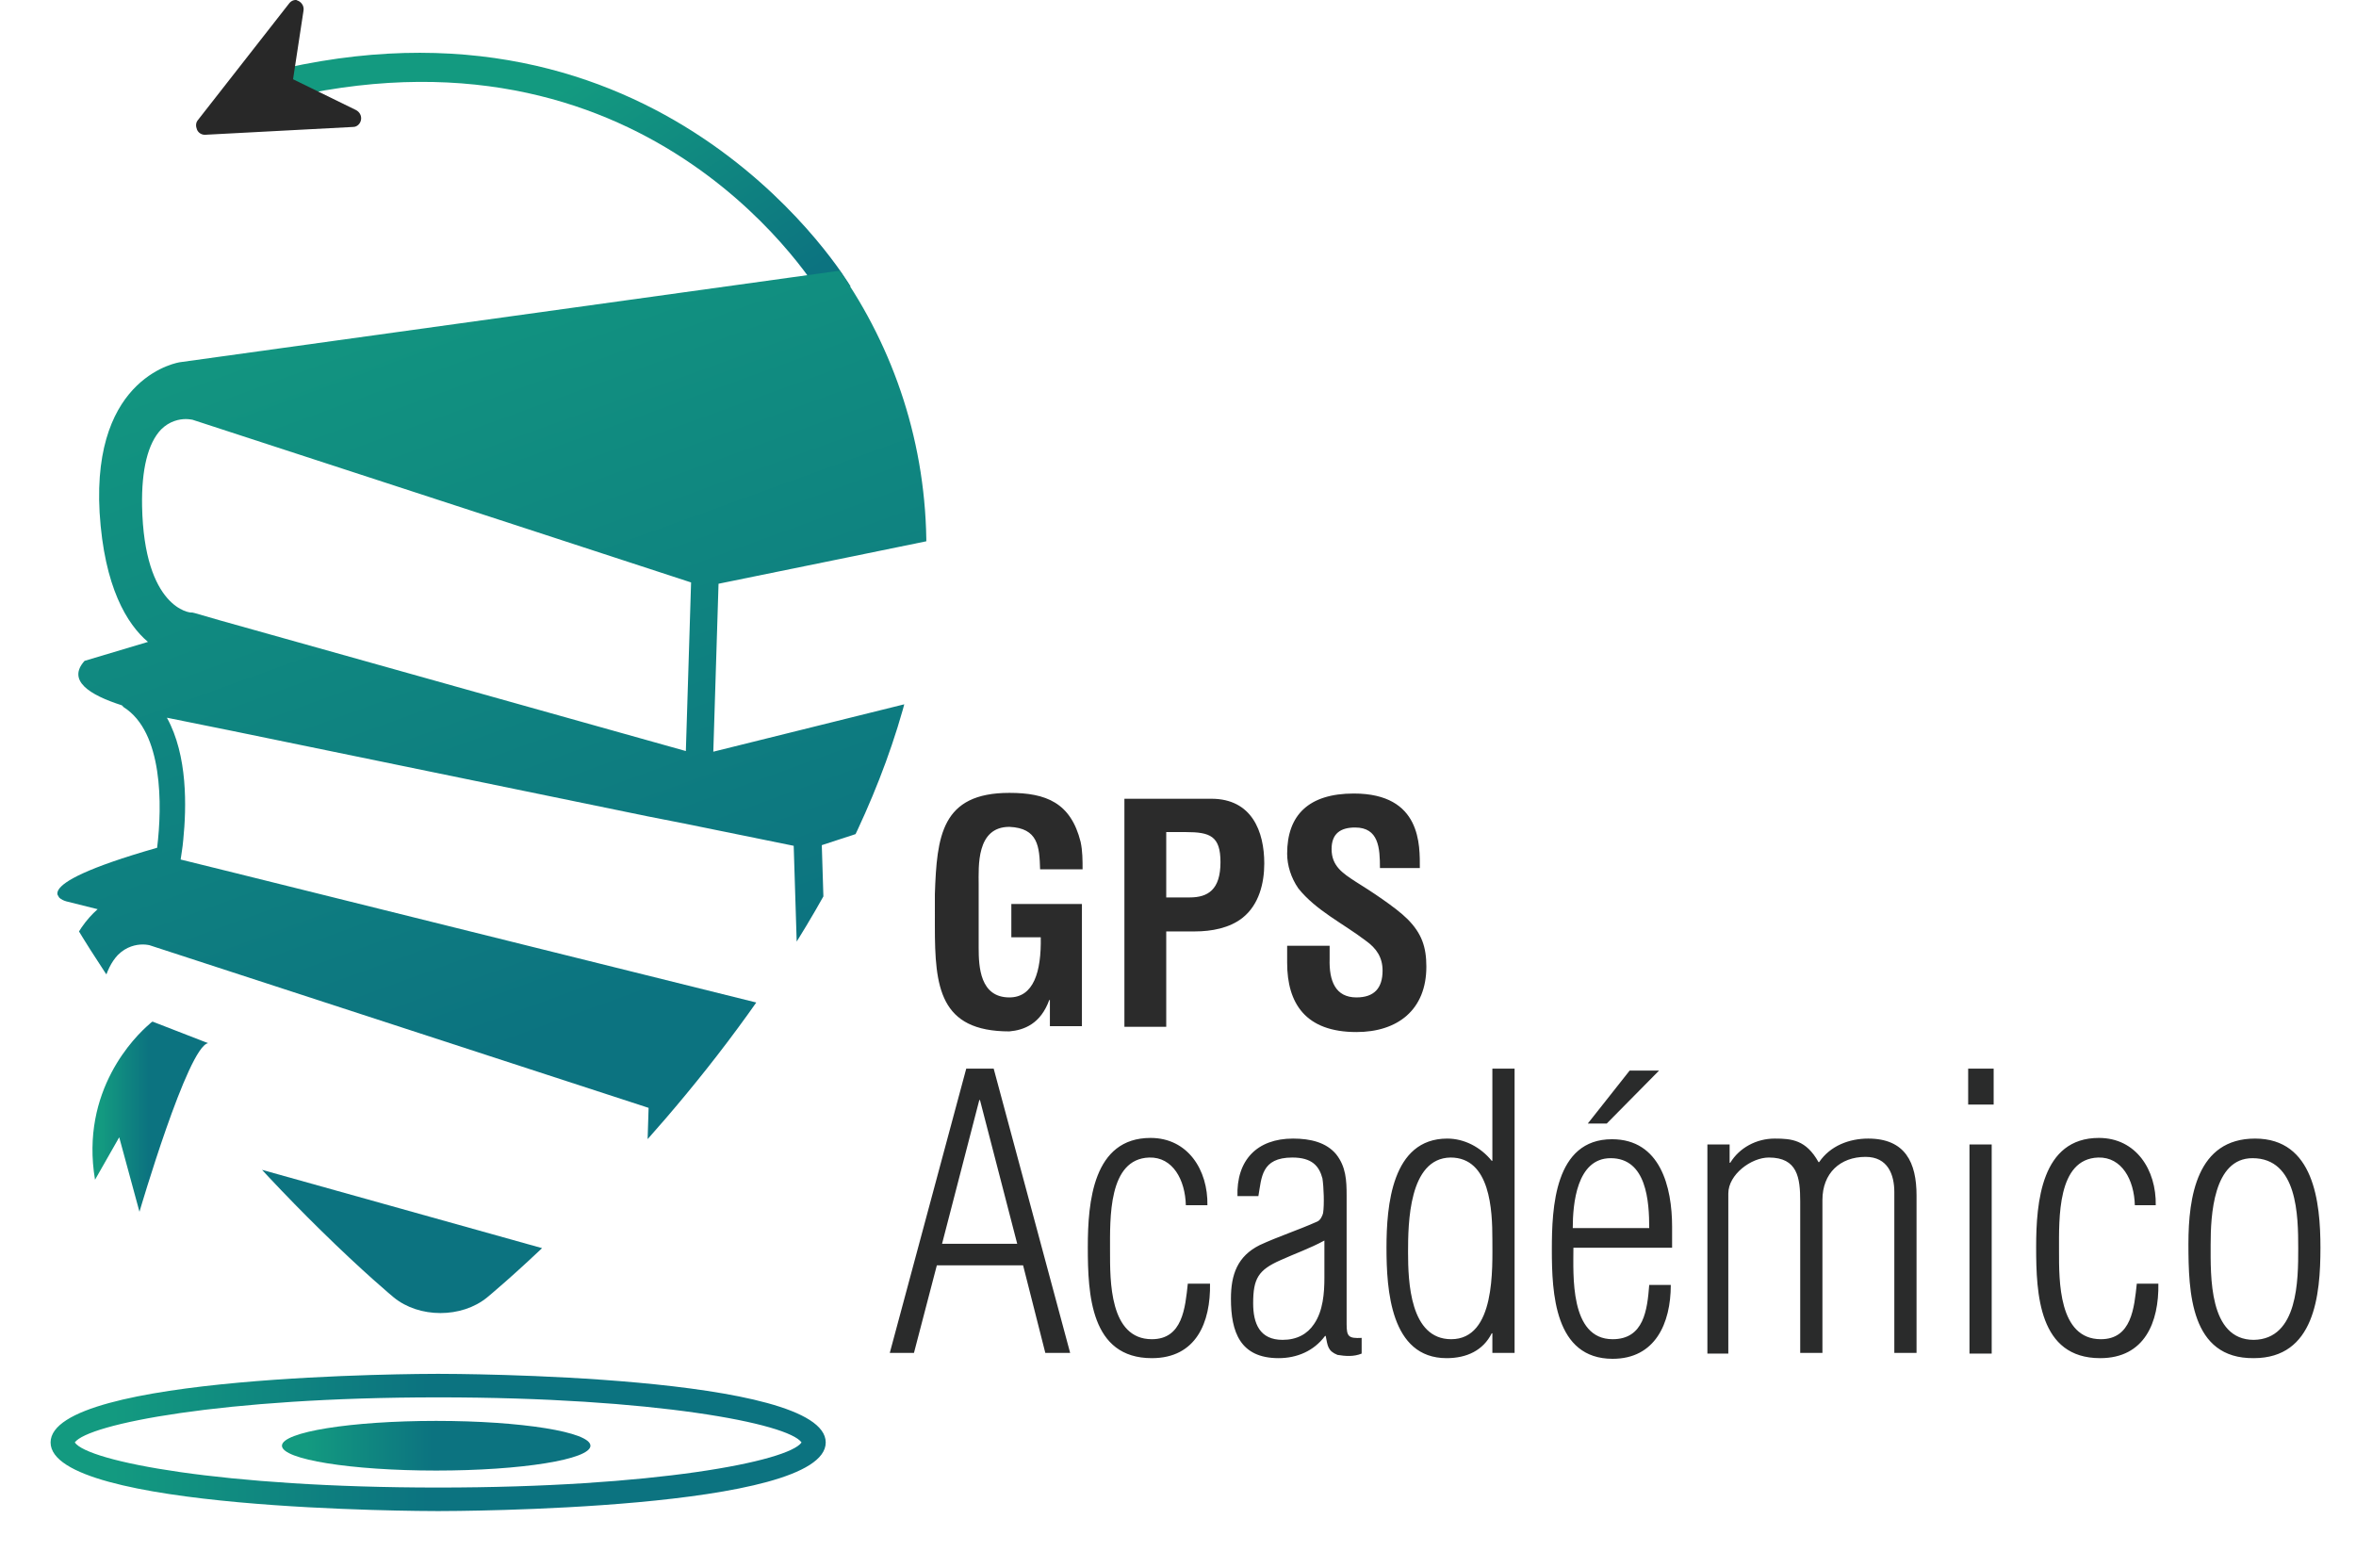 <svg xmlns="http://www.w3.org/2000/svg" xmlns:xlink="http://www.w3.org/1999/xlink" height="231.225" width="347.3" viewBox="0 0 345 240"><g transform="translate(-97.1 -109.575)"><linearGradient y2="210.857" x2="223.198" y1="120.073" x1="164.643" gradientUnits="userSpaceOnUse" id="a"><stop offset=".08" stop-color="#139a80"/><stop offset=".487" stop-color="#0c7380"/></linearGradient><path d="M215.5 155.6c-1-1.8-26-43.6-81.5-31.2l-1-4.4c58.9-13.1 86.2 32.9 86.5 33.4z" fill="url(#a)"/></g><g transform="translate(-97.1 -109.575)"><defs><path d="M297 199.2c-.9-6.5-1-17.7 5.1-21.5l.3-.3c4.9-1.6 8.4-3.8 5.7-6.8l-73-22L116.9 165s-13.5 1.9-12.3 23c.7 11.4 4.2 17.1 7.4 19.8l-9.7 2.9c-2.7 3 .7 5.2 5.7 6.8l.3.3c6 3.8 5.9 15 5.1 21.5-21.7 6.2-13.9 8.2-13.9 8.2l4.8 1.2c-3.4 3-6.7 8.8-6.1 19.7 1.2 21 12.3 35.3 12.3 35.3l77.4 25.1 116.8-41.1s7.8-2-13.9-8.2c-.9-6.5-1-17.7 5.1-21.5l.3-.3c5-1.6 8.4-3.8 5.7-6.8l-5.1-1.5c3.4-2 8.5-7.4 9.3-21.2.5-9.5-1.9-15.1-4.8-18.4l10-2.4c-.4 0 7.4-2-14.3-8.2zm-97.7-.3l19.6-4 66.4-13.6 9.9-2c-3.2 5.8-3 13.7-2.5 18.8.1 1.1.2 2.2.4 3l-10.8 2.7-83.8 20.8zm-84.4 20.5l9.9 2 63.7 13.1 5.6 1.1 16.7 3.4.8 25.6-86.1-21.4-8.5-2.1c.1-.8.3-1.8.4-3 .5-5 .7-12.9-2.5-18.7zm-3.8-32.4c-.1-5.6.9-9.6 2.9-11.7 1.3-1.3 2.8-1.6 3.8-1.6.5 0 .9.1 1 .1l50.9 16.6 25.4 8.3-.8 25.8-71.3-20-3.8-1.1c-.1 0-.3-.1-.5-.1-.2.1-7.3-.6-7.6-16.3zm76.7 117.9l-75.1-21c-.1 0-.3-.1-.5-.1-.3 0-7.4-.7-7.7-16.4-.1-5.6.9-9.6 2.9-11.7 1.3-1.3 2.8-1.6 3.8-1.6.6 0 .9.1 1 .1l76.4 24.9zm98.4-26.5c.1 1.2.2 2.2.4 3L192 304.9l.8-25.6 20.2-4.2 3 .7 11.2-3.6 51.6-10.6 9.9-2c-3.2 5.8-3.1 13.7-2.5 18.8zm5.2-34.8c-.2 0-.3 0-.5.1l-7.1 2-67.9 19-.8-25.8 22.3-7.3 54-17.6s2.8-.6 4.9 1.5c2 2.1 3 6.1 2.9 11.7-.5 15.7-7.6 16.4-7.8 16.4zm0 0" id="b"/></defs><clipPath id="c"><use height="100%" width="100%" overflow="visible" xlink:href="#b"/></clipPath><linearGradient y2="423.724" x2="240.063" y1="113.849" x1="127.492" gradientUnits="userSpaceOnUse" id="d"><stop offset=".08" stop-color="#139a80"/><stop offset=".487" stop-color="#0c7380"/></linearGradient><path d="M183.3 124c-8.2-3.1-17.1-4.9-26.5-4.9-41.1 0-74.3 33.3-74.3 74.3 0 43.9 36.6 85.4 55.7 104.2 6.8 6.7 11.4 10.5 11.4 10.5 3.9 3.2 10.4 3.2 14.3 0 0 0 67.2-55.1 67.2-114.6.1-31.7-19.8-58.8-47.8-69.5z" clip-path="url(#c)" fill="url(#d)"/></g><g fill="#2a2b2b"><path d="M144.3 163.525l11.7 43.5h-3.8l-3.4-13.4h-13.2l-3.5 13.4h-3.7l11.7-43.5zm3.6 26.8l-5.7-22h-.1l-5.7 22zM177.4 196.425c.1 5.9-2.1 11.4-8.9 11.4-9.4 0-9.8-9.8-9.8-17 0-6.9.8-16.7 9.6-16.7 5.7 0 8.8 4.9 8.7 10.3h-3.3c-.1-3.9-2-7.4-5.6-7.3-6.3.2-6 9.3-6 14.3 0 4.5-.1 13.5 6.4 13.5 4.7 0 5.1-4.8 5.5-8.5zM181.6 183.125c-.2-5.6 3-8.9 8.5-8.9 2.7 0 5.1.6 6.6 2.4 1.5 1.9 1.6 4 1.6 6.3v19.7c0 1.9.3 2.2 2.3 2.1v2.4c-1.2.5-2.5.4-3.7.2-1.5-.6-1.5-1.4-1.8-2.9h-.1c-1.7 2.3-4.3 3.4-7.1 3.4-5.9 0-7.3-4-7.3-9.1 0-3.7 1-6.5 4.4-8.2 2.8-1.3 5.9-2.3 8.8-3.6.5-.2.8-.9.9-1.3.2-1.3.1-4-.1-5.3-.5-1.9-1.6-3.2-4.6-3.2-4.8 0-4.7 3.1-5.2 5.9h-3.2zm13.3 6.7c-2.2 1.2-4.5 2-6.7 3-3.4 1.5-4.2 2.8-4.2 6.6 0 3.1 1 5.6 4.5 5.6 2.2 0 3.8-.9 4.8-2.4 1.4-2 1.6-4.8 1.6-7.1zM220.6 163.525h3.4v43.5h-3.4v-3h-.1c-1.3 2.6-3.8 3.8-6.9 3.8-8.6 0-9.2-10.5-9.2-16.9 0-6.4.8-16.7 9.3-16.7 2.6 0 5.1 1.3 6.8 3.4h.1zm-12.9 28.1c0 4.5.3 13.3 6.6 13.3 6.8 0 6.3-10.9 6.3-15.3s-.3-12.5-6.4-12.5c-6.4.1-6.5 10.1-6.5 14.5zM248 190.925h-15c0 4.1-.6 14 6 14 4.8 0 5.3-4.5 5.6-8.3h3.3c0 5.9-2.4 11.3-8.9 11.3-8.9 0-9.3-10.1-9.3-16.7 0-6.4.4-16.9 9.2-16.9 7.4 0 9.2 7.3 9.2 13.4v3.2zm-3.4-3c0-4.1-.4-10.7-5.9-10.7-5.2 0-5.8 7-5.8 10.7zm-9.4-16l6.4-8.1h4.5l-8 8.1zM256.9 207.125h-3.4v-32h3.4v2.8h.1c1.4-2.3 4-3.7 6.8-3.7 2.6 0 4.8.2 6.7 3.6h.1c1.7-2.5 4.6-3.6 7.5-3.6 5.7 0 7.4 3.7 7.4 8.7v24.1h-3.4v-24.6c0-2.7-1-5.4-4.4-5.4-3.9 0-6.6 2.5-6.6 6.6v23.4h-3.4v-23.2c0-3.6-.4-6.7-4.8-6.7-2.7 0-6.2 2.6-6.2 5.5v24.5zM293.4 169.025v-5.5h3.9v5.5zm.2 38.1v-32h3.4v32zM322.5 196.425c.1 5.9-2.1 11.4-8.9 11.4-9.4 0-9.8-9.8-9.8-17 0-6.9.8-16.7 9.6-16.7 5.7 0 8.8 4.9 8.7 10.3h-3.2c-.1-3.9-2-7.4-5.6-7.3-6.3.2-6 9.3-6 14.3 0 4.5-.1 13.5 6.4 13.5 4.7 0 5.1-4.8 5.5-8.5zM327.1 190.325c0-7.2 1.3-16.1 10.2-16.1 9 0 10 9.7 10 16.7 0 7.3-.9 16.9-10.2 16.9-9.7.1-10-10.1-10-17.5zm16.8.7c0-5-.1-13.8-7-13.8-6 0-6.4 8.8-6.4 13.2 0 4.8-.3 14.6 6.6 14.6 6.8-.1 6.8-9.2 6.8-14z"/></g><path d="M135.3 136.825c.3-8.9 1-15.5 11.4-15.5 5.6 0 9.4 1.5 10.9 7.5.3 1.4.3 2.8.3 4.2h-6.5c-.1-3.5-.3-6.3-4.7-6.5-5.1 0-4.7 6.1-4.7 8.8v9.7c0 2.9.2 7.6 4.7 7.6 3.7 0 4.9-3.9 4.8-9.2H147v-5.1h10.8v18.7h-4.9v-4h-.1c-1.3 3.6-3.8 4.6-6.1 4.8-10.7 0-11.4-6.8-11.4-16.1zM164.3 157.025v-34.8h13.3c6.2 0 8.1 5 8.1 9.9 0 3-.8 6.3-3.3 8.3-2 1.6-4.8 2.1-7.3 2.1h-4.4v14.6h-6.4zm6.5-19.7h3.5c2.8 0 4.7-1.2 4.7-5.4 0-4-1.6-4.6-5.3-4.6h-3v10zM203.4 132.825c0-3.1-.2-6.2-3.8-6.2-2.2 0-3.6.9-3.6 3.3 0 2.6 1.7 3.7 3.7 5 2.1 1.3 6.1 3.9 7.9 5.7 2.2 2.2 2.9 4.3 2.9 7.3 0 6.6-4.4 10-10.7 10-7.8 0-10.6-4.4-10.6-10.6v-2.6h6.5v2c-.1 3.4.9 5.9 4.1 5.9 2.7 0 4-1.4 4-4.1 0-2-.9-3.4-2.6-4.6-3.4-2.6-7.6-4.6-10.3-8-1.1-1.6-1.7-3.5-1.7-5.3 0-5.9 3.3-9.2 10.2-9.2 10.4 0 10.1 8 10.1 11.4z" fill="#2b2b2b"/><g transform="translate(-97.1 -109.575)"><linearGradient y2="330.335" x2="215.697" y1="330.335" x1="97.125" gradientUnits="userSpaceOnUse" id="e"><stop offset=".08" stop-color="#139a80"/><stop offset=".487" stop-color="#0c7380"/></linearGradient><path d="M156.4 340.8c-2.4 0-59.3-.1-59.3-10.5s56.9-10.5 59.3-10.5c2.4 0 59.3.1 59.3 10.5s-56.9 10.5-59.3 10.5zm-55.6-10.5c2 2.9 22.5 6.9 55.6 6.9s53.6-4 55.6-6.9c-2-2.9-22.5-6.9-55.6-6.9s-53.6 4.1-55.6 6.9z" fill="url(#e)"/></g><linearGradient gradientTransform="translate(-97.1 -109.575)" y2="280.344" x2="121.19" y1="280.344" x1="103.489" gradientUnits="userSpaceOnUse" id="f"><stop offset=".08" stop-color="#139a80"/><stop offset=".487" stop-color="#0c7380"/></linearGradient><path d="M15.6 156.325s-.2.1-.5.4c-2.1 1.8-10.6 10.1-8.3 23.8l3.7-6.5 3.1 11.4s7.4-25.3 10.5-25.8" fill="url(#f)"/><path d="M36.5.525l-14 17.9c-.3.4-.3.9-.1 1.4.2.5.7.8 1.2.8l22.7-1.2c.6 0 1.1-.5 1.2-1.1.1-.6-.2-1.2-.8-1.5l-9.6-4.7 1.6-10.5c.1-.6-.2-1.2-.8-1.5-.1 0-.1 0-.2-.1-.4-.1-.9.1-1.2.5zm1.4.8z" fill="#282828"/><linearGradient gradientTransform="translate(-97.1 -109.575)" y2="330.754" x2="179.702" y1="330.754" x1="132.552" gradientUnits="userSpaceOnUse" id="g"><stop offset=".08" stop-color="#139a80"/><stop offset=".487" stop-color="#0c7380"/></linearGradient><ellipse ry="3.8" rx="23.6" cy="221.225" cx="59" fill="url(#g)"/></svg>